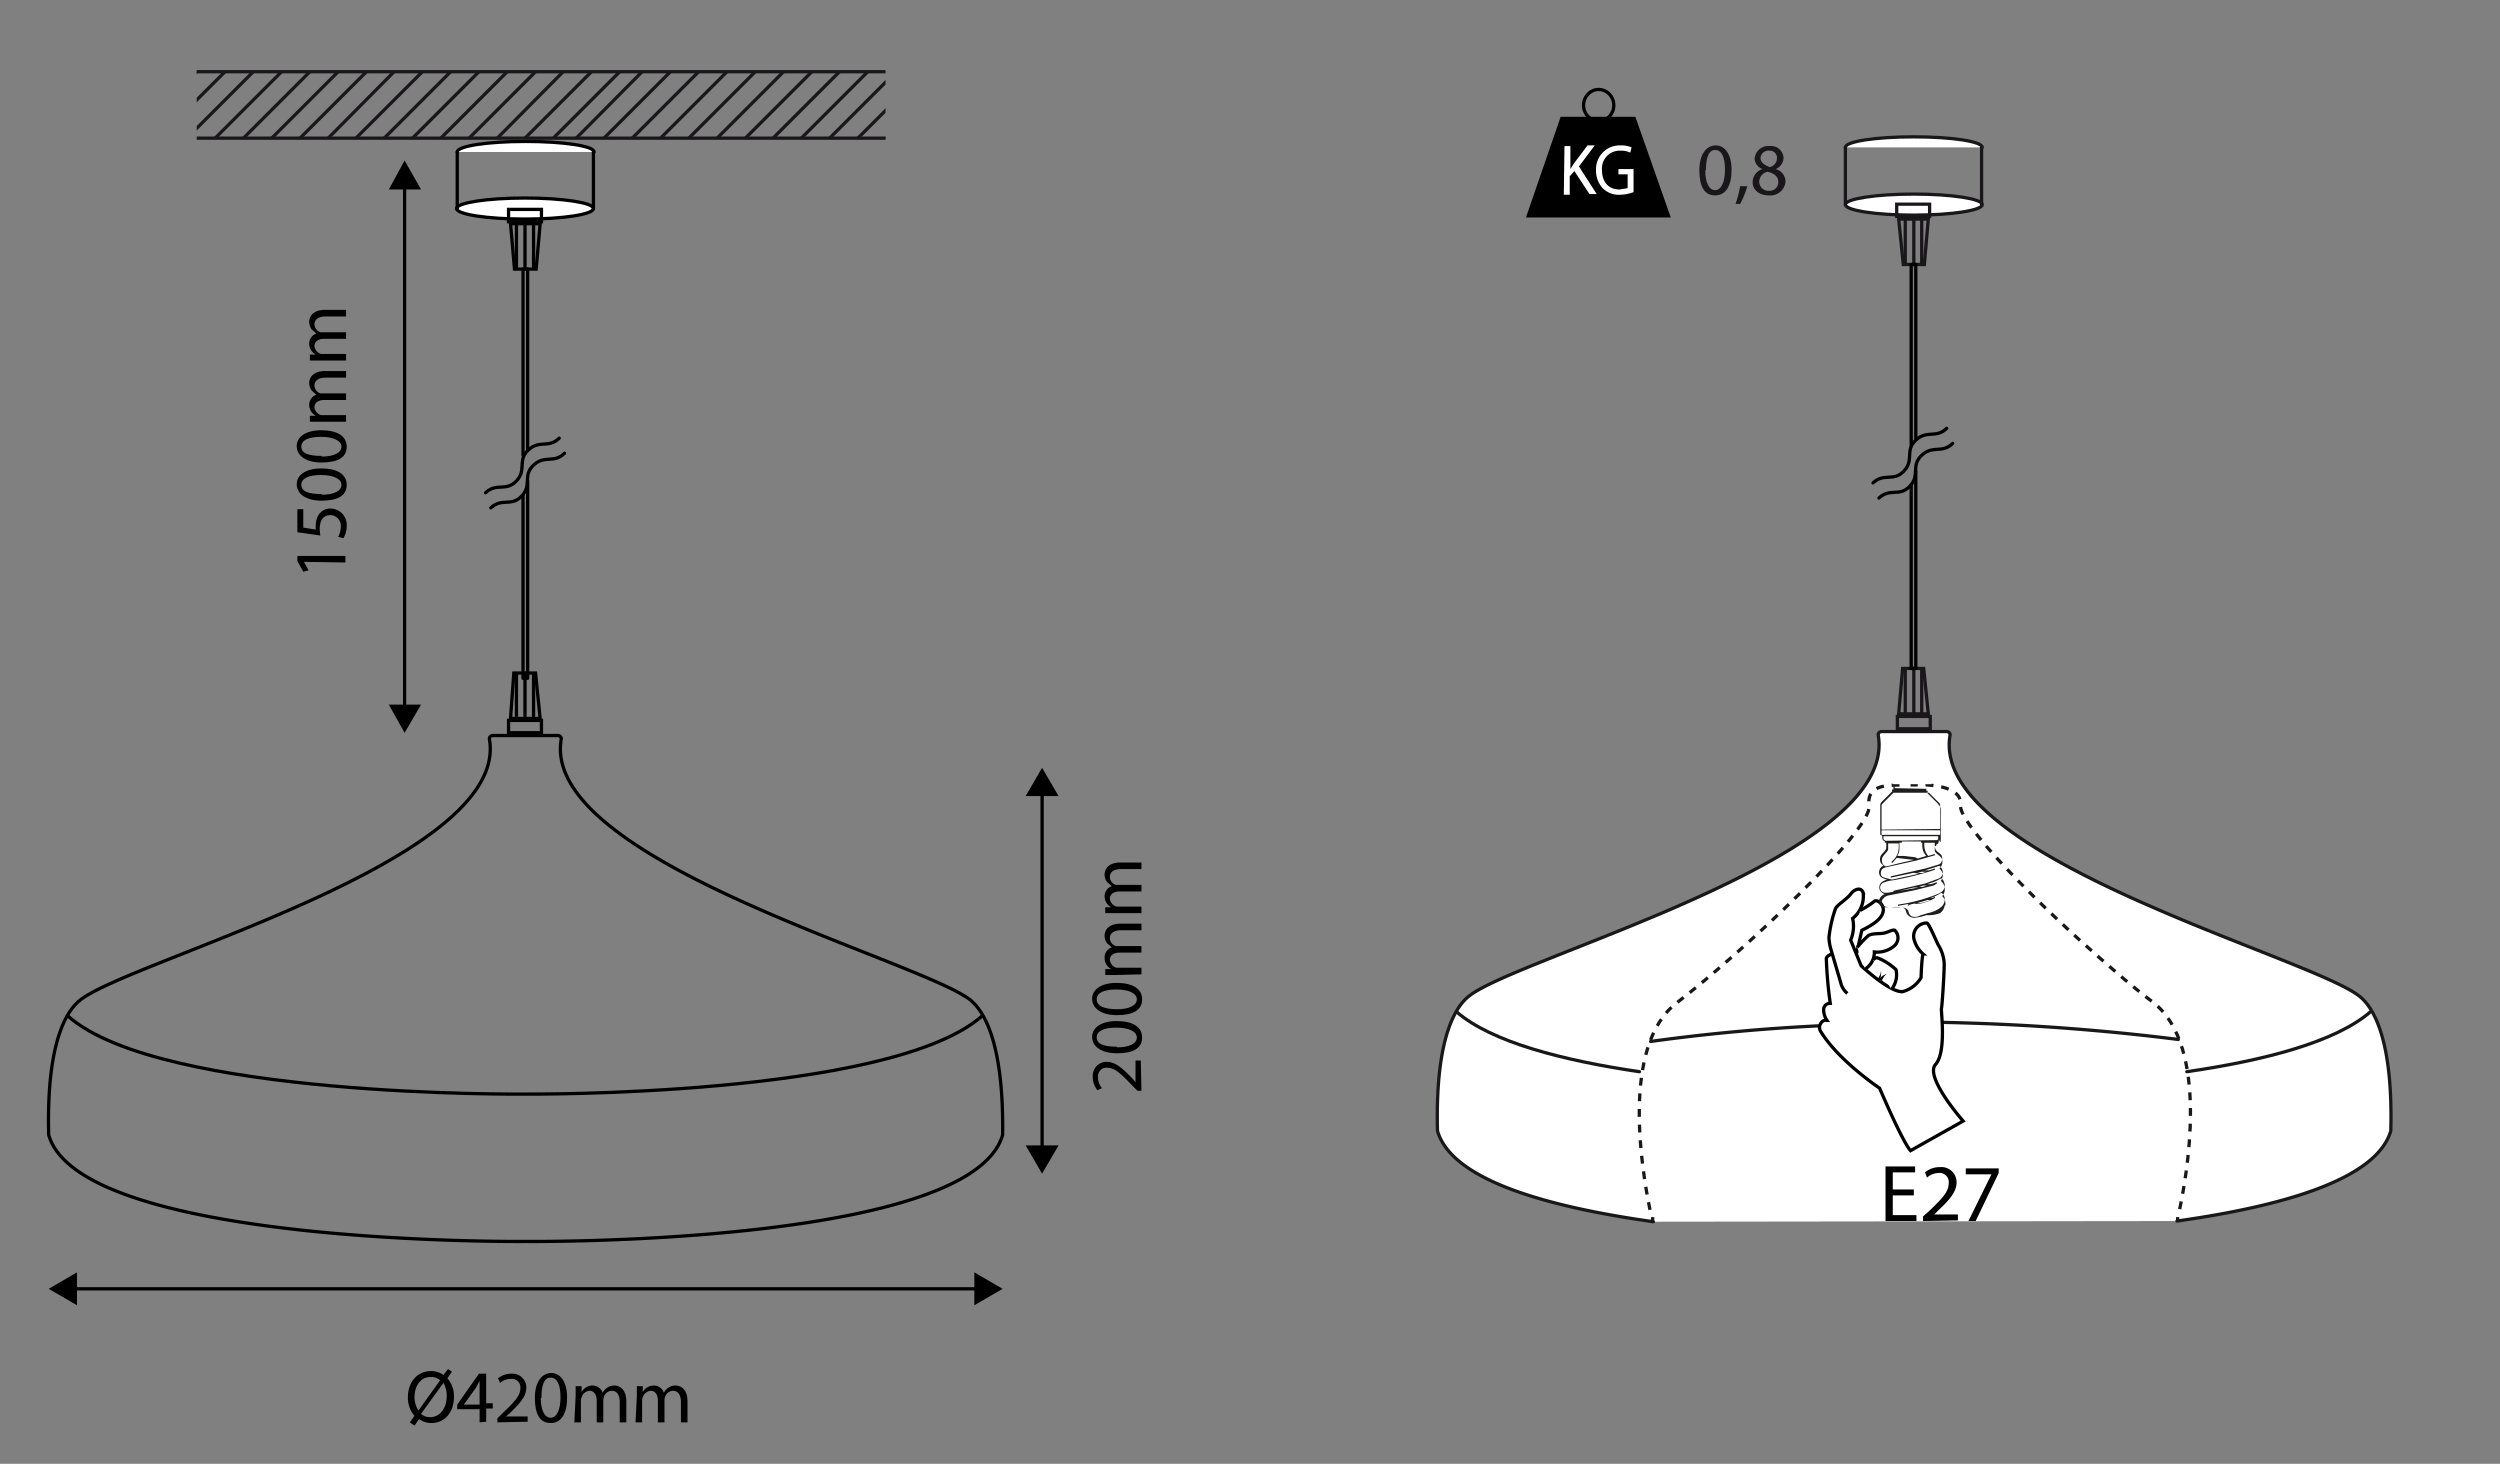 <svg xmlns="http://www.w3.org/2000/svg" xmlns:xlink="http://www.w3.org/1999/xlink" viewBox="0 0 380 222.5"><rect x="0" y="0" width="380" height="222.5" fill="#808080" stroke="none"/><defs><clipPath id="a"><rect x="29.9" y="10.9" width="104.7" height="10.13" style="fill:none"/></clipPath></defs><title>Teknik_cizim@Deaco LED sarkit armatur</title><line x1="11" y1="195.9" x2="148.8" y2="195.9" style="fill:none;stroke:#000;stroke-miterlimit:10;stroke-width:0.5px"/><polygon points="11.7 198.4 7.4 195.9 11.7 193.4 11.7 198.4"/><polygon points="148.1 198.4 152.4 195.9 148.1 193.4 148.1 198.4"/><path d="M62.3,216.2l.7-1a4.1,4.1,0,0,1-1-2.8c0-2.4,1.5-4,3.5-4a3.2,3.2,0,0,1,1.9.6l.7-.9.6.4-.7,1a4.1,4.1,0,0,1,1,2.8c0,2.6-1.6,4-3.4,4a3.2,3.2,0,0,1-1.9-.6l-.7,1Zm4.6-6.4a2.1,2.1,0,0,0-1.4-.5c-1.7,0-2.5,1.5-2.5,3.1a3.8,3.8,0,0,0,.6,2h0ZM64,214.9a1.9,1.9,0,0,0,1.4.5c1.6,0,2.5-1.5,2.5-3.2a3.7,3.7,0,0,0-.5-2h0Z"/><path d="M72.9,216.2v-2H69.5v-.7l3.3-4.7h1.1v4.5h1v.8h-1v2Zm0-2.8v-2.4q0-.6,0-1.1h0l-.6,1.1-1.8,2.5h2.4Z"/><path d="M75.6,216.2v-.6l.8-.8c1.9-1.8,2.7-2.7,2.7-3.8a1.3,1.3,0,0,0-1.5-1.4,2.5,2.5,0,0,0-1.6.6l-.3-.7a3.2,3.2,0,0,1,2.1-.7,2.1,2.1,0,0,1,2.2,2.1c0,1.4-1,2.4-2.5,3.9l-.6.5h3.3v.8Z"/><path d="M86.2,212.4c0,2.5-.9,3.9-2.5,3.9s-2.4-1.3-2.4-3.8,1.1-3.8,2.5-3.8S86.2,210.1,86.2,212.4Zm-4,.1c0,1.9.6,3,1.5,3s1.5-1.2,1.5-3.1-.5-3-1.5-3S82.3,210.5,82.3,212.5Z"/><path d="M87.5,212.2c0-.6,0-1,0-1.5h.9v.9h0a1.9,1.9,0,0,1,1.7-1,1.6,1.6,0,0,1,1.5,1.1h0a2.2,2.2,0,0,1,.6-.7,1.9,1.9,0,0,1,1.2-.4c.7,0,1.8.5,1.8,2.4v3.2h-1v-3.1c0-1-.4-1.7-1.2-1.7a1.3,1.3,0,0,0-1.2.9,1.6,1.6,0,0,0-.1.5v3.4h-1v-3.3c0-.9-.4-1.5-1.1-1.5a1.4,1.4,0,0,0-1.2,1,1.4,1.4,0,0,0-.1.5v3.3h-1Z"/><path d="M96.8,212.2c0-.6,0-1,0-1.5h.9v.9h0a1.9,1.9,0,0,1,1.7-1,1.6,1.6,0,0,1,1.5,1.1h0a2.2,2.2,0,0,1,.6-.7,1.9,1.9,0,0,1,1.2-.4c.7,0,1.8.5,1.8,2.4v3.2h-1v-3.1c0-1-.4-1.7-1.2-1.7a1.3,1.3,0,0,0-1.2.9,1.6,1.6,0,0,0-.1.5v3.4h-1v-3.3c0-.9-.4-1.5-1.1-1.5a1.4,1.4,0,0,0-1.2,1,1.4,1.4,0,0,0-.1.5v3.3h-1Z"/><line x1="61.5" y1="107.8" x2="61.5" y2="28" style="fill:none;stroke:#000;stroke-miterlimit:10;stroke-width:0.5px"/><polygon points="64 107.1 61.5 111.4 59.1 107.1 64 107.1"/><polygon points="64 28.8 61.5 24.4 59.1 28.8 64 28.8"/><path d="M46.2,85.4h0l.7,1.3-.8.2-.9-1.6v-.8h7.3v1Z"/><path d="M46.1,77.4v2.8l1.9.3a3.9,3.9,0,0,1,0-.6,3.1,3.1,0,0,1,.4-1.6,2.1,2.1,0,0,1,1.9-1A2.5,2.5,0,0,1,52.7,80a3.6,3.6,0,0,1-.5,1.8l-.8-.2a3.3,3.3,0,0,0,.4-1.6,1.6,1.6,0,0,0-1.6-1.7c-.9,0-1.6.6-1.6,2.1a7.6,7.6,0,0,0,.1,1l-3.5-.5V77.4Z"/><path d="M48.8,71.2c2.5,0,3.9.9,3.9,2.5s-1.3,2.4-3.8,2.4-3.8-1.1-3.8-2.5S46.5,71.2,48.8,71.2Zm.1,4c1.9,0,3-.6,3-1.5s-1.2-1.5-3.1-1.5-3,.5-3,1.5S46.9,75.1,48.9,75.1Z"/><path d="M48.8,65.4c2.5,0,3.9.9,3.9,2.5s-1.3,2.4-3.8,2.4-3.8-1.1-3.8-2.5S46.5,65.4,48.8,65.4Zm.1,4c1.9,0,3-.6,3-1.5s-1.2-1.5-3.1-1.5-3,.5-3,1.5S46.9,69.3,48.9,69.3Z"/><path d="M48.6,64.1H47.1v-.9H48a1.9,1.9,0,0,1-1-1.7A1.6,1.6,0,0,1,48.1,60h0l-.7-.6a1.9,1.9,0,0,1-.4-1.2c0-.7.5-1.8,2.4-1.8h3.2v1H49.5c-1,0-1.7.4-1.7,1.2a1.3,1.3,0,0,0,.9,1.2h3.9v1H49.3c-.9,0-1.5.4-1.5,1.1a1.4,1.4,0,0,0,1,1.2h3.8v1Z"/><path d="M48.6,54.8H47.1v-.9H48a1.9,1.9,0,0,1-1-1.7,1.6,1.6,0,0,1,1.1-1.5h0l-.7-.6a1.9,1.9,0,0,1-.4-1.2c0-.7.5-1.8,2.4-1.8h3.2v1H49.5c-1,0-1.7.4-1.7,1.2a1.3,1.3,0,0,0,.9,1.2h3.9v1H49.3c-.9,0-1.5.4-1.5,1.1a1.4,1.4,0,0,0,1,1.2h3.8v1Z"/><line x1="158.4" y1="174.9" x2="158.4" y2="120.3" style="fill:none;stroke:#000;stroke-miterlimit:10;stroke-width:0.5px"/><polygon points="160.9 174.1 158.4 178.4 155.9 174.1 160.9 174.1"/><polygon points="160.9 121 158.4 116.7 155.9 121 160.9 121"/><path d="M173.5,165.8h-.6l-.8-.8c-1.8-1.9-2.7-2.7-3.8-2.7a1.3,1.3,0,0,0-1.4,1.5,2.5,2.5,0,0,0,.6,1.6l-.7.3a3.2,3.2,0,0,1-.7-2.1,2.1,2.1,0,0,1,2.1-2.2c1.4,0,2.4,1,3.9,2.5l.5.6h0v-3.3h.8Z"/><path d="M169.7,155.2c2.5,0,3.9.9,3.9,2.5s-1.3,2.4-3.8,2.4-3.8-1.1-3.8-2.5S167.4,155.2,169.7,155.2Zm.1,4c1.9,0,3-.6,3-1.5s-1.2-1.5-3.1-1.5-3,.5-3,1.5S167.8,159.1,169.8,159.1Z"/><path d="M169.7,149.4c2.5,0,3.9.9,3.9,2.5s-1.3,2.4-3.8,2.4-3.8-1.1-3.8-2.5S167.4,149.4,169.7,149.4Zm.1,4c1.9,0,3-.6,3-1.5s-1.2-1.5-3.1-1.5-3,.5-3,1.5S167.8,153.4,169.8,153.4Z"/><path d="M169.5,148.2H168v-.9h.9a1.9,1.9,0,0,1-1-1.7A1.6,1.6,0,0,1,169,144h0l-.7-.6a1.9,1.9,0,0,1-.4-1.2c0-.7.5-1.8,2.4-1.8h3.2v1h-3.1c-1,0-1.7.4-1.7,1.2a1.3,1.3,0,0,0,.9,1.2h3.9v1h-3.3c-.9,0-1.5.4-1.5,1.1a1.4,1.4,0,0,0,1,1.2h3.8v1Z"/><path d="M169.5,138.8H168v-.9h.9a1.9,1.9,0,0,1-1-1.7,1.6,1.6,0,0,1,1.1-1.5h0l-.7-.6a1.9,1.9,0,0,1-.4-1.2c0-.7.5-1.8,2.4-1.8h3.2v1h-3.1c-1,0-1.7.4-1.7,1.2a1.3,1.3,0,0,0,.9,1.2h3.9v1h-3.3c-.9,0-1.5.4-1.5,1.1a1.4,1.4,0,0,0,1,1.2h3.8v1Z"/><ellipse cx="79.8" cy="31.7" rx="10.4" ry="1.6" style="fill:#fff;stroke:#000;stroke-linecap:round;stroke-miterlimit:10;stroke-width:0.5px"/><path d="M69.5,23.1c0-.9,4.6-1.6,10.4-1.6s10.4.7,10.4,1.6" style="fill:#fff;stroke:#000;stroke-linecap:round;stroke-miterlimit:10;stroke-width:0.5px"/><path d="M147.5,152c-7.8-6.1-65.3-21.2-62.2-39.6a.5.5,0,0,0-.5-.6H74.9a.5.5,0,0,0-.5.6c3.1,18.4-54.5,33.5-62.2,39.6-1.4,1.1-5.2,5-4.8,20.5,4.8,16.9,72.5,16.2,72.5,16.2s67.7.7,72.5-16.2C152.6,157,148.9,153.2,147.5,152Z" style="fill:none;stroke:#000;stroke-linecap:round;stroke-miterlimit:10;stroke-width:0.5px"/><path d="M149.2,154.5c-14.2,12.3-69.4,11.8-69.4,11.8s-55.3.6-69.4-11.8" style="fill:none;stroke:#000;stroke-linecap:round;stroke-miterlimit:10;stroke-width:0.5px"/><polygon points="82.1 109.2 77.6 109.2 78.1 102.3 81.4 102.3 82.1 109.2" style="fill:none;stroke:#000;stroke-linecap:round;stroke-miterlimit:10;stroke-width:0.5px"/><rect x="77.3" y="109.5" width="5" height="1.87" style="fill:none;stroke:#000;stroke-linecap:round;stroke-miterlimit:10;stroke-width:0.5px"/><line x1="78.5" y1="108.8" x2="78.5" y2="102.6" style="fill:none;stroke:#000;stroke-linecap:round;stroke-miterlimit:10;stroke-width:0.5px"/><line x1="79.8" y1="108.8" x2="79.8" y2="102.3" style="fill:none;stroke:#000;stroke-linecap:round;stroke-miterlimit:10;stroke-width:0.5px"/><line x1="81.1" y1="108.8" x2="81.1" y2="102.6" style="fill:none;stroke:#000;stroke-linecap:round;stroke-miterlimit:10;stroke-width:0.5px"/><polygon points="77.6 34 82.1 34 81.5 40.9 78.2 40.9 77.6 34" style="fill:none;stroke:#000;stroke-linecap:round;stroke-miterlimit:10;stroke-width:0.5px"/><rect x="77.3" y="31.7" width="5" height="1.87" transform="translate(159.6 65.4) rotate(-180)" style="fill:none;stroke:#000;stroke-linecap:round;stroke-miterlimit:10;stroke-width:0.5px"/><line x1="81.1" y1="34.3" x2="81.1" y2="40.6" style="fill:none;stroke:#000;stroke-linecap:round;stroke-miterlimit:10;stroke-width:0.5px"/><line x1="79.8" y1="34.3" x2="79.8" y2="40.9" style="fill:none;stroke:#000;stroke-linecap:round;stroke-miterlimit:10;stroke-width:0.5px"/><line x1="78.5" y1="34.3" x2="78.5" y2="40.6" style="fill:none;stroke:#000;stroke-linecap:round;stroke-miterlimit:10;stroke-width:0.5px"/><line x1="69.5" y1="31.7" x2="69.5" y2="23.1" style="fill:#fff;stroke:#000;stroke-linecap:round;stroke-miterlimit:10;stroke-width:0.5px"/><line x1="90.2" y1="31.7" x2="90.2" y2="23.1" style="fill:#fff;stroke:#000;stroke-linecap:round;stroke-miterlimit:10;stroke-width:0.5px"/><polyline points="79.5 75.3 79.5 103.1 79.5 103.1 80.2 103.1 80.2 103.1 80.2 73.1" style="fill:none;stroke:#000;stroke-linecap:round;stroke-linejoin:round;stroke-width:0.5px"/><polyline points="80.2 68.2 80.2 40.9 80.2 40.9 79.5 40.9 79.5 40.9 79.5 69.2" style="fill:none;stroke:#000;stroke-linecap:round;stroke-linejoin:round;stroke-width:0.498px"/><path d="M85,66.6c-1.6,1.6-3,.2-4.7,1.8s-.2,3-1.8,4.7-3,.2-4.7,1.8" style="fill:none;stroke:#000;stroke-linecap:round;stroke-linejoin:round;stroke-width:0.5px"/><path d="M85.8,68.9c-1.6,1.6-3,.2-4.7,1.8s-.2,3-1.8,4.7-3,.2-4.7,1.8" style="fill:none;stroke:#000;stroke-linecap:round;stroke-linejoin:round;stroke-width:0.5px"/><ellipse cx="290.9" cy="31.1" rx="10.4" ry="1.6" style="fill:#fff;stroke:#1a171b;stroke-linecap:round;stroke-miterlimit:10;stroke-width:0.5px"/><path d="M280.5,22.4c0-.9,4.6-1.6,10.4-1.6s10.4.7,10.4,1.6" style="fill:#fff;stroke:#1a171b;stroke-linecap:round;stroke-miterlimit:10;stroke-width:0.5px"/><path d="M330.9,185.6c15.6-2.2,30.3-6.2,32.5-13.7.4-15.5-3.4-19.4-4.8-20.5-7.8-6.1-65.3-21.2-62.2-39.6a.5.5,0,0,0-.5-.6h-9.9a.5.5,0,0,0-.5.6c3.1,18.4-54.5,33.5-62.2,39.6-1.4,1.1-5.2,5-4.8,20.5,2.2,7.6,17.1,11.6,32.8,13.8" style="fill:#fff;stroke:#1a171b;stroke-linecap:round;stroke-miterlimit:10;stroke-width:0.5px"/><path d="M249.2,162.9c-11.6-1.7-22.5-4.5-27.8-9.1" style="fill:none;stroke:#1a171b;stroke-linecap:round;stroke-miterlimit:10;stroke-width:0.5px"/><path d="M360.3,153.8c-5.3,4.6-16.2,7.4-27.9,9.1" style="fill:none;stroke:#1a171b;stroke-linecap:round;stroke-miterlimit:10;stroke-width:0.5px"/><polygon points="293.1 108.5 288.6 108.5 289.2 101.6 292.4 101.6 293.1 108.5" style="fill:none;stroke:#1a171b;stroke-linecap:round;stroke-miterlimit:10;stroke-width:0.5px"/><rect x="288.4" y="108.9" width="5" height="1.87" style="fill:none;stroke:#1a171b;stroke-linecap:round;stroke-miterlimit:10;stroke-width:0.5px"/><line x1="289.6" y1="108.2" x2="289.6" y2="101.9" style="fill:none;stroke:#1a171b;stroke-linecap:round;stroke-miterlimit:10;stroke-width:0.5px"/><line x1="290.9" y1="108.2" x2="290.9" y2="101.6" style="fill:none;stroke:#1a171b;stroke-linecap:round;stroke-miterlimit:10;stroke-width:0.5px"/><line x1="292.1" y1="108.2" x2="292.1" y2="101.9" style="fill:none;stroke:#1a171b;stroke-linecap:round;stroke-miterlimit:10;stroke-width:0.5px"/><polygon points="288.6 33.3 293.1 33.3 292.5 40.2 289.3 40.2 288.6 33.3" style="fill:none;stroke:#1a171b;stroke-linecap:round;stroke-miterlimit:10;stroke-width:0.5px"/><rect x="288.4" y="31.1" width="5" height="1.87" transform="translate(581.7 64) rotate(-180)" style="fill:none;stroke:#1a171b;stroke-linecap:round;stroke-miterlimit:10;stroke-width:0.5px"/><line x1="292.1" y1="33.6" x2="292.1" y2="39.9" style="fill:none;stroke:#1a171b;stroke-linecap:round;stroke-miterlimit:10;stroke-width:0.5px"/><line x1="290.9" y1="33.6" x2="290.9" y2="40.2" style="fill:none;stroke:#1a171b;stroke-linecap:round;stroke-miterlimit:10;stroke-width:0.5px"/><line x1="289.6" y1="33.6" x2="289.6" y2="39.9" style="fill:none;stroke:#1a171b;stroke-linecap:round;stroke-miterlimit:10;stroke-width:0.5px"/><line x1="280.5" y1="31.1" x2="280.5" y2="22.4" style="fill:#fff;stroke:#1a171b;stroke-linecap:round;stroke-miterlimit:10;stroke-width:0.5px"/><line x1="301.2" y1="31.1" x2="301.2" y2="22.4" style="fill:#fff;stroke:#1a171b;stroke-linecap:round;stroke-miterlimit:10;stroke-width:0.5px"/><polyline points="290.5 73.8 290.5 101.6 290.5 101.6 291.2 101.6 291.2 101.6 291.2 71.6" style="fill:none;stroke:#000;stroke-linecap:round;stroke-linejoin:round;stroke-width:0.5px"/><polyline points="291.2 66.7 291.2 40.2 291.2 40.2 290.5 40.2 290.5 40.2 290.5 67.7" style="fill:none;stroke:#000;stroke-linecap:round;stroke-linejoin:round;stroke-width:0.5px"/><path d="M295.9,65.1c-1.6,1.6-3,.2-4.7,1.8s-.2,3-1.8,4.7-3,.2-4.7,1.8" style="fill:none;stroke:#000;stroke-linecap:round;stroke-linejoin:round;stroke-width:0.5px"/><path d="M296.8,67.4c-1.6,1.6-3,.2-4.7,1.8s-.2,3-1.8,4.7-3,.2-4.7,1.8" style="fill:none;stroke:#000;stroke-linecap:round;stroke-linejoin:round;stroke-width:0.5px"/><path d="M251.2,185.6v-.6" style="fill:none;stroke:#1a171b;stroke-miterlimit:10;stroke-width:0.5px"/><path d="M250.8,183.9c-1.2-5.9-4.5-24.9,4.1-31.5,10.2-7.8,29.7-26.3,29.2-29.9s3.6-3.1,5.6-3.2" style="fill:none;stroke:#1a171b;stroke-miterlimit:10;stroke-width:0.5px;stroke-dasharray:1.188,1.188"/><path d="M290.4,119.3h.6" style="fill:none;stroke:#1a171b;stroke-miterlimit:10;stroke-width:0.5px"/><path d="M290.9,119.3h.6" style="fill:none;stroke:#1a171b;stroke-miterlimit:10;stroke-width:0.5px"/><path d="M292.7,119.3c2.2.1,5.6.7,5.3,3.1s8.9,12.1,17.9,20.3c4.1,3.7,8.1,7.2,11.3,9.6,8.9,6.8,5.1,27,4,32" style="fill:none;stroke:#1a171b;stroke-miterlimit:10;stroke-width:0.5px;stroke-dasharray:1.191,1.191"/><path d="M331,185v.6" style="fill:none;stroke:#1a171b;stroke-miterlimit:10;stroke-width:0.5px"/><path d="M288.3,155.6a289.2,289.2,0,0,0-37.4,2.7" style="fill:#fff;stroke:#1a171b;stroke-linecap:round;stroke-miterlimit:10;stroke-width:0.5px"/><path d="M331.1,158a341.3,341.3,0,0,0-35.9-2.6" style="fill:#fff;stroke:#1a171b;stroke-linecap:round;stroke-miterlimit:10;stroke-width:0.5px"/><path d="M280.8,151a3,3,0,0,1-1-1.6l-1.5-5.1a7.3,7.3,0,0,1-.3-1.8,19.3,19.3,0,0,1,1-4.4c.3-.6,1.7-1.4,2.3-2.2s1.6-1.1,1.9-.2a4.3,4.3,0,0,1-1.6,3.9,5.4,5.4,0,0,1-.3,3.3l1.6,3.9s4.6,4.3,6.4,3.9a4.6,4.6,0,0,0,2.7-2.1s.1-3,.3-3.6A4.4,4.4,0,0,1,291,143a2,2,0,0,1,1.9-2.7c.3.1,1.3,2.5,1.7,3.3a6.1,6.1,0,0,1,.9,2.6c.1.8-.3,6.8-.4,7.1s.8,6.6-.9,8.5,4.2,8.6,4.2,8.6l-8,4.5c-1.3-1.5-4.7-9.5-4.7-9.5s-6.3-4.2-9-8.7c-.4-.7.2-1.8,1-1.6a2.9,2.9,0,0,1-.5-1.8,1,1,0,0,1,1-.8,62.8,62.8,0,0,1-.6-6.8c.1-.5.9-.7.9-.7" style="fill:#fff;stroke:#000;stroke-miterlimit:10;stroke-width:0.5px"/><path d="M282.7,138.4a13.1,13.1,0,0,0,2.2-1.4c.5-.5,2.8,1.3,0,3.3a12.4,12.4,0,0,1-1.9,1.1l-.8,3.5" style="fill:#fff;stroke:#000;stroke-miterlimit:10;stroke-width:0.5px"/><path d="M282.3,144a14.9,14.9,0,0,1,1.7-1.8c.7-.4,1.8-.2,2.5-.4s1.1-.5,1.5-.4a1.6,1.6,0,0,1-.1,2.4,4,4,0,0,1-3,.9,3,3,0,0,1-1.4,2.6" style="fill:#fff;stroke:#000;stroke-miterlimit:10;stroke-width:0.5px"/><path d="M284.7,145.9s.4-.4.7-.3a8.8,8.8,0,0,1,2.8,1.8,3.6,3.6,0,0,1-.7,3" style="fill:#fff;stroke:#000;stroke-miterlimit:10;stroke-width:0.5px"/><path d="M285.5,149.1a2.5,2.5,0,0,0,.3-1.8" style="fill:#fff"/><path d="M285.3,148.9l.2-.2.3-.6a1.8,1.8,0,0,0,.1-.6,1.2,1.2,0,0,0,0-.3v.3a2,2,0,0,1,0,.7,3.6,3.6,0,0,1-.2,1Z"/><path d="M285.7,149.2s.5-1.1,1.3-1.2" style="fill:#fff"/><path d="M285.5,149a3.3,3.3,0,0,1,.7-.7l.6-.3h0l-.4.4-.3.5v.2Z"/><path d="M292.8,139.1a7.1,7.1,0,0,1-1.8.4,1.3,1.3,0,0,1-1.2-.7l-.2-.6a1,1,0,0,0-.8-.3h-2.3a1,1,0,0,1-.8-.4,1.2,1.2,0,0,1,0-.9,1.4,1.4,0,0,1,.8-.7,1.2,1.2,0,0,1-.8-.7,1.1,1.1,0,0,1,.2-1,2,2,0,0,1,1-.5,2.3,2.3,0,0,1-1-.4,1,1,0,0,1-.2-1.1.9.9,0,0,1,.6-.6l-.4-.4a1.3,1.3,0,0,1-.1-.9c.1-.5.7-.8.9-1.3a4.7,4.7,0,0,0,0-.9h-.2v-.2l-.3-.2c-.1-.2-.1-.4-.1-.6s-.3-.1-.3-.3,0-2.9,0-4.4a.7.7,0,0,1,.2-.5l1.6-1.6a2.5,2.5,0,0,1,0-.3h.2a1.5,1.5,0,0,1,.1-.7c.1-.2,0-.4-.1-.6l.2-.4-.2-.4.2-.4-.2-.4.2-.3-.2-.4.8-.7h.3l.5-.8h1.9l.5.8h.3l.5.6c0,.1,0,.3,0,.5l.2.3-.2.4a1.9,1.9,0,0,1,.2.4l-.2.4.2.4-.2.4.2.4a6.5,6.5,0,0,1,0,.7h.2v.4l1.5,1.5.4.5a.9.9,0,0,1,.1.4c0,1.4,0,2.9,0,4.3s-.2.3-.3.3a1.2,1.2,0,0,1-.1.6l-.3.2v.2h-.2a3.8,3.8,0,0,0,0,.8c.2.4.7.6,1,1a1.2,1.2,0,0,1,.1.9,1.3,1.3,0,0,1-.4.7,1.6,1.6,0,0,1,.5,1,1.5,1.5,0,0,1-.3.9,1.6,1.6,0,0,1,.6,1.1,1.5,1.5,0,0,1-.4,1.2,1.6,1.6,0,0,1,.5,1v.4h-.1a1.9,1.9,0,0,1-.7,1.2A5.2,5.2,0,0,1,292.8,139.1Zm-1.1.1,1.3-.4a4.7,4.7,0,0,0,1.9-.8,1.6,1.6,0,0,0,.7-1.3,1.2,1.2,0,0,0-.5-1,6.9,6.9,0,0,1-1.7.8h.3l.4-.2v.2a7.2,7.2,0,0,1-2.5.9c-.5,0-1.1-.1-1.6.3v-.2l.3-.2h.9c-.2-.1-.4,0-.6,0l-2.1.4v-.2a25.4,25.4,0,0,0,6-1.6,2.1,2.1,0,0,0,.8-.5,1.3,1.3,0,0,0,.3-.9,1.6,1.6,0,0,0-.5-1l-1,.5-1.2.4h.6l.9-.3v.2l-.5.3-2.8.7-4,.8a1.4,1.4,0,0,0-1,.7.7.7,0,0,0,.2.9,2.4,2.4,0,0,0,1.2.2,5.5,5.5,0,0,1,2,.1.8.8,0,0,1,.6.6,1,1,0,0,0,.5.7A1.7,1.7,0,0,0,291.8,139.2Zm1.7-2.4H293l-1.7.5h.4A5.6,5.6,0,0,0,293.4,136.8Zm-1.7-1.9h-.8l-3.1.7v-.2l4.8-1.1,2.2-.8a1.1,1.1,0,0,0,.5-1,1.4,1.4,0,0,0-.5-.9l-2.2.7h.6l.9-.3v.2l-.9.3a51.4,51.4,0,0,1-5.4,1.3,5,5,0,0,0-1.6.4.8.8,0,0,0,.3,1.5h.4Zm1.2-.3h-.6l-.6.2h.6Zm-1.2-1.8c-.3,0-.7-.2-1-.1l-3.3.7v-.2l5.3-1.2,2-.6a.7.7,0,0,0,.4-.4,1.1,1.1,0,0,0,0-1c-.3-.4-.7-.5-.9-.9a2.3,2.3,0,0,1-.1-1h-1.6a3.1,3.1,0,0,0,.1,1.1,2.5,2.5,0,0,0,.5.9l1-.3v.2l-2.8.8-4.5,1a1.3,1.3,0,0,0-.7.3,1,1,0,0,0-.2.8c0,.3.3.4.5.5l1.2.3Zm1.1-.3h-.7l-.7.2h.8Zm-4.1-1.3,2.2-.5-2.6-.3-.7.8c0-.1-.2-.2-.1-.2a3.2,3.2,0,0,0,1-1.4,4.9,4.9,0,0,0,.1-1.4H287c0,.3,0,.6,0,.9s-.7.8-.9,1.3a1.1,1.1,0,0,0,0,.7.8.8,0,0,0,.6.6Zm2.8-.7,1.3-.4a2.5,2.5,0,0,1-.5-.8,3.4,3.4,0,0,1-.1-1.2h-.2v-.2h-2.9c0,.1,0,.2-.1.2h-.3a9.6,9.6,0,0,1,0,1.2,2.6,2.6,0,0,1-.3.8h1l1.7.2Zm2.8-2.6h0Zm-5.4,0h0Zm5.5-.2c.3-.1.2-.4.2-.6h-8.3a1.9,1.9,0,0,0,0,.5l.3.2Zm.5-.8a6.5,6.5,0,0,0,0-.7H286a5.3,5.3,0,0,0,0,.7h8.9Zm0-.9q0-1.8,0-3.6a.4.4,0,0,0-.1-.3l-1.6-1.6h-5.4l-1.7,1.7a.4.4,0,0,0-.1.3q0,1.8,0,3.6Zm-1.9-5.8h0Zm-.2-.3c0-.2,0-.4,0-.6l-.2-.4v-.3h-2.3c0-.1,0-.2.1-.2h2.2v-.6h-4.6l.2.3-.2.4c.1.2.2.4.1.5a1.4,1.4,0,0,0-.1.8Zm-.1-2.3v-.6h-4.7l.2.3-.2.3Zm0-.8a.8.8,0,0,1-.2-.6l-.4-.4h-3.5l-.4.4h-.1l.2.3v.2h4.6Z" style="fill:#1d1d1b"/><polygon points="287.7 119.2 293.6 119.2 294.2 112 287 112.4 287.7 119.2" style="fill:#fff"/><path d="M290.9,181.7h-3.2v3h3.6v.9h-4.7v-8.3h4.5v.9h-3.4v2.6h3.2Z"/><path d="M292.3,185.6v-.7l.9-.8c2.1-2,3-3,3-4.2a1.4,1.4,0,0,0-1.6-1.6,2.7,2.7,0,0,0-1.7.7l-.3-.8a3.5,3.5,0,0,1,2.3-.8,2.3,2.3,0,0,1,2.5,2.3c0,1.5-1.1,2.7-2.8,4.3l-.6.6h3.6v.9Z"/><path d="M303.8,177.6v.7l-3.5,7.3h-1.1l3.5-7.1h-3.9v-.9Z"/><path d="M263.2,25.8c0,2.5-.9,3.9-2.5,3.9s-2.4-1.3-2.4-3.8,1.1-3.8,2.5-3.8S263.2,23.5,263.2,25.8Zm-4,.1c0,1.9.6,3,1.5,3s1.5-1.2,1.5-3.1-.5-3-1.5-3S259.3,24,259.3,25.9Z" style="fill:#1a171b"/><path d="M263.8,31a16.3,16.3,0,0,0,.7-2.7h1.1a13.8,13.8,0,0,1-1.1,2.7Z" style="fill:#1a171b"/><path d="M266.4,27.7a2.1,2.1,0,0,1,1.5-2h0a1.8,1.8,0,0,1-1.2-1.6,2.1,2.1,0,0,1,2.3-1.9,1.9,1.9,0,0,1,2.1,1.8,1.9,1.9,0,0,1-1.2,1.7h0a2,2,0,0,1,1.5,1.9,2.3,2.3,0,0,1-2.5,2.1C267.3,29.7,266.4,28.8,266.4,27.7Zm3.9,0c0-.9-.6-1.3-1.6-1.6a1.6,1.6,0,0,0-1.3,1.5,1.4,1.4,0,0,0,1.5,1.4A1.3,1.3,0,0,0,270.3,27.7ZM267.6,24c0,.7.6,1.1,1.4,1.4a1.4,1.4,0,0,0,1.1-1.3,1.1,1.1,0,0,0-1.2-1.2A1.2,1.2,0,0,0,267.6,24Z" style="fill:#1a171b"/><polygon points="253.6 32.8 232.3 32.8 237.4 18 248.4 18 253.6 32.8" style="stroke:#000;stroke-width:0.5px"/><ellipse cx="243" cy="16" rx="2.3" ry="2.4" style="fill:none;stroke:#000;stroke-width:0.5px"/><path d="M237.8,22.2h.9v3.5h0l.5-.8,2.1-2.8h1.1L240,25.3l2.7,4.2h-1.1L239.3,26l-.7.8v2.8h-.9Z" style="fill:#fff"/><path d="M248.3,29.2a5.9,5.9,0,0,1-2.1.4,3.4,3.4,0,0,1-2.6-1,3.9,3.9,0,0,1-1-2.7,3.6,3.6,0,0,1,3.7-3.8,4.1,4.1,0,0,1,1.7.3l-.2.8a3.2,3.2,0,0,0-1.5-.3,2.7,2.7,0,0,0-2.8,2.9c0,1.9,1,3,2.7,3l1.2-.2V26.5h-1.4v-.8h2.3Z" style="fill:#fff"/><g style="clip-path:url(#a)"><line x1="29.9" y1="10.9" x2="18.3" y2="22.6" style="fill:none;stroke:#1a171b;stroke-miterlimit:10;stroke-width:0.5px"/><line x1="34.2" y1="10.9" x2="22.5" y2="22.6" style="fill:none;stroke:#1a171b;stroke-miterlimit:10;stroke-width:0.5px"/><line x1="38.5" y1="10.9" x2="26.8" y2="22.6" style="fill:none;stroke:#1a171b;stroke-miterlimit:10;stroke-width:0.5px"/><line x1="42.8" y1="10.9" x2="31.1" y2="22.6" style="fill:none;stroke:#1a171b;stroke-miterlimit:10;stroke-width:0.5px"/><line x1="47.1" y1="10.9" x2="35.4" y2="22.6" style="fill:none;stroke:#1a171b;stroke-miterlimit:10;stroke-width:0.5px"/><line x1="51.4" y1="10.9" x2="39.7" y2="22.6" style="fill:none;stroke:#1a171b;stroke-miterlimit:10;stroke-width:0.5px"/><line x1="55.7" y1="10.9" x2="44" y2="22.6" style="fill:none;stroke:#1a171b;stroke-miterlimit:10;stroke-width:0.5px"/><line x1="59.9" y1="10.9" x2="48.3" y2="22.6" style="fill:none;stroke:#1a171b;stroke-miterlimit:10;stroke-width:0.5px"/><line x1="64.2" y1="10.9" x2="52.5" y2="22.6" style="fill:none;stroke:#1a171b;stroke-miterlimit:10;stroke-width:0.5px"/><line x1="68.5" y1="10.9" x2="56.8" y2="22.6" style="fill:none;stroke:#1a171b;stroke-miterlimit:10;stroke-width:0.5px"/><line x1="72.8" y1="10.9" x2="61.1" y2="22.6" style="fill:none;stroke:#1a171b;stroke-miterlimit:10;stroke-width:0.5px"/><line x1="77.1" y1="10.9" x2="65.4" y2="22.6" style="fill:none;stroke:#1a171b;stroke-miterlimit:10;stroke-width:0.5px"/><line x1="81.4" y1="10.9" x2="69.7" y2="22.6" style="fill:none;stroke:#1a171b;stroke-miterlimit:10;stroke-width:0.5px"/><line x1="85.6" y1="10.9" x2="74" y2="22.6" style="fill:none;stroke:#1a171b;stroke-miterlimit:10;stroke-width:0.5px"/><line x1="89.9" y1="10.9" x2="78.2" y2="22.6" style="fill:none;stroke:#1a171b;stroke-miterlimit:10;stroke-width:0.5px"/><line x1="94.2" y1="10.9" x2="82.5" y2="22.6" style="fill:none;stroke:#1a171b;stroke-miterlimit:10;stroke-width:0.5px"/><line x1="97.6" y1="10.9" x2="86" y2="22.6" style="fill:none;stroke:#1a171b;stroke-miterlimit:10;stroke-width:0.5px"/><line x1="101.9" y1="10.9" x2="90.2" y2="22.6" style="fill:none;stroke:#1a171b;stroke-miterlimit:10;stroke-width:0.5px"/><line x1="106.2" y1="10.9" x2="94.5" y2="22.6" style="fill:none;stroke:#1a171b;stroke-miterlimit:10;stroke-width:0.5px"/><line x1="110.5" y1="10.9" x2="98.8" y2="22.6" style="fill:none;stroke:#1a171b;stroke-miterlimit:10;stroke-width:0.5px"/><line x1="114.8" y1="10.9" x2="103.1" y2="22.6" style="fill:none;stroke:#1a171b;stroke-miterlimit:10;stroke-width:0.5px"/><line x1="119.1" y1="10.9" x2="107.4" y2="22.6" style="fill:none;stroke:#1a171b;stroke-miterlimit:10;stroke-width:0.5px"/><line x1="123.4" y1="10.9" x2="111.7" y2="22.6" style="fill:none;stroke:#1a171b;stroke-miterlimit:10;stroke-width:0.5px"/><line x1="127.6" y1="10.9" x2="115.9" y2="22.6" style="fill:none;stroke:#1a171b;stroke-miterlimit:10;stroke-width:0.5px"/><line x1="131.9" y1="10.9" x2="120.2" y2="22.6" style="fill:none;stroke:#1a171b;stroke-miterlimit:10;stroke-width:0.5px"/><line x1="136.2" y1="10.9" x2="124.5" y2="22.6" style="fill:none;stroke:#1a171b;stroke-miterlimit:10;stroke-width:0.5px"/><line x1="140.5" y1="10.9" x2="128.8" y2="22.6" style="fill:none;stroke:#1a171b;stroke-miterlimit:10;stroke-width:0.5px"/><line x1="144.8" y1="10.9" x2="133.1" y2="22.6" style="fill:none;stroke:#1a171b;stroke-miterlimit:10;stroke-width:0.5px"/><line x1="149.1" y1="10.9" x2="137.4" y2="22.6" style="fill:none;stroke:#1a171b;stroke-miterlimit:10;stroke-width:0.5px"/><line x1="153.3" y1="10.9" x2="141.7" y2="22.6" style="fill:none;stroke:#1a171b;stroke-miterlimit:10;stroke-width:0.5px"/><line x1="157.6" y1="10.9" x2="145.9" y2="22.6" style="fill:none;stroke:#1a171b;stroke-miterlimit:10;stroke-width:0.5px"/><line x1="161.9" y1="10.9" x2="150.2" y2="22.6" style="fill:none;stroke:#1a171b;stroke-miterlimit:10;stroke-width:0.5px"/></g><line x1="29.9" y1="10.9" x2="134.6" y2="10.9" style="fill:none;stroke:#1a171b;stroke-miterlimit:10;stroke-width:0.5px"/><line x1="134.6" y1="21" x2="29.9" y2="21" style="fill:none;stroke:#1a171b;stroke-miterlimit:10;stroke-width:0.5px"/></svg>